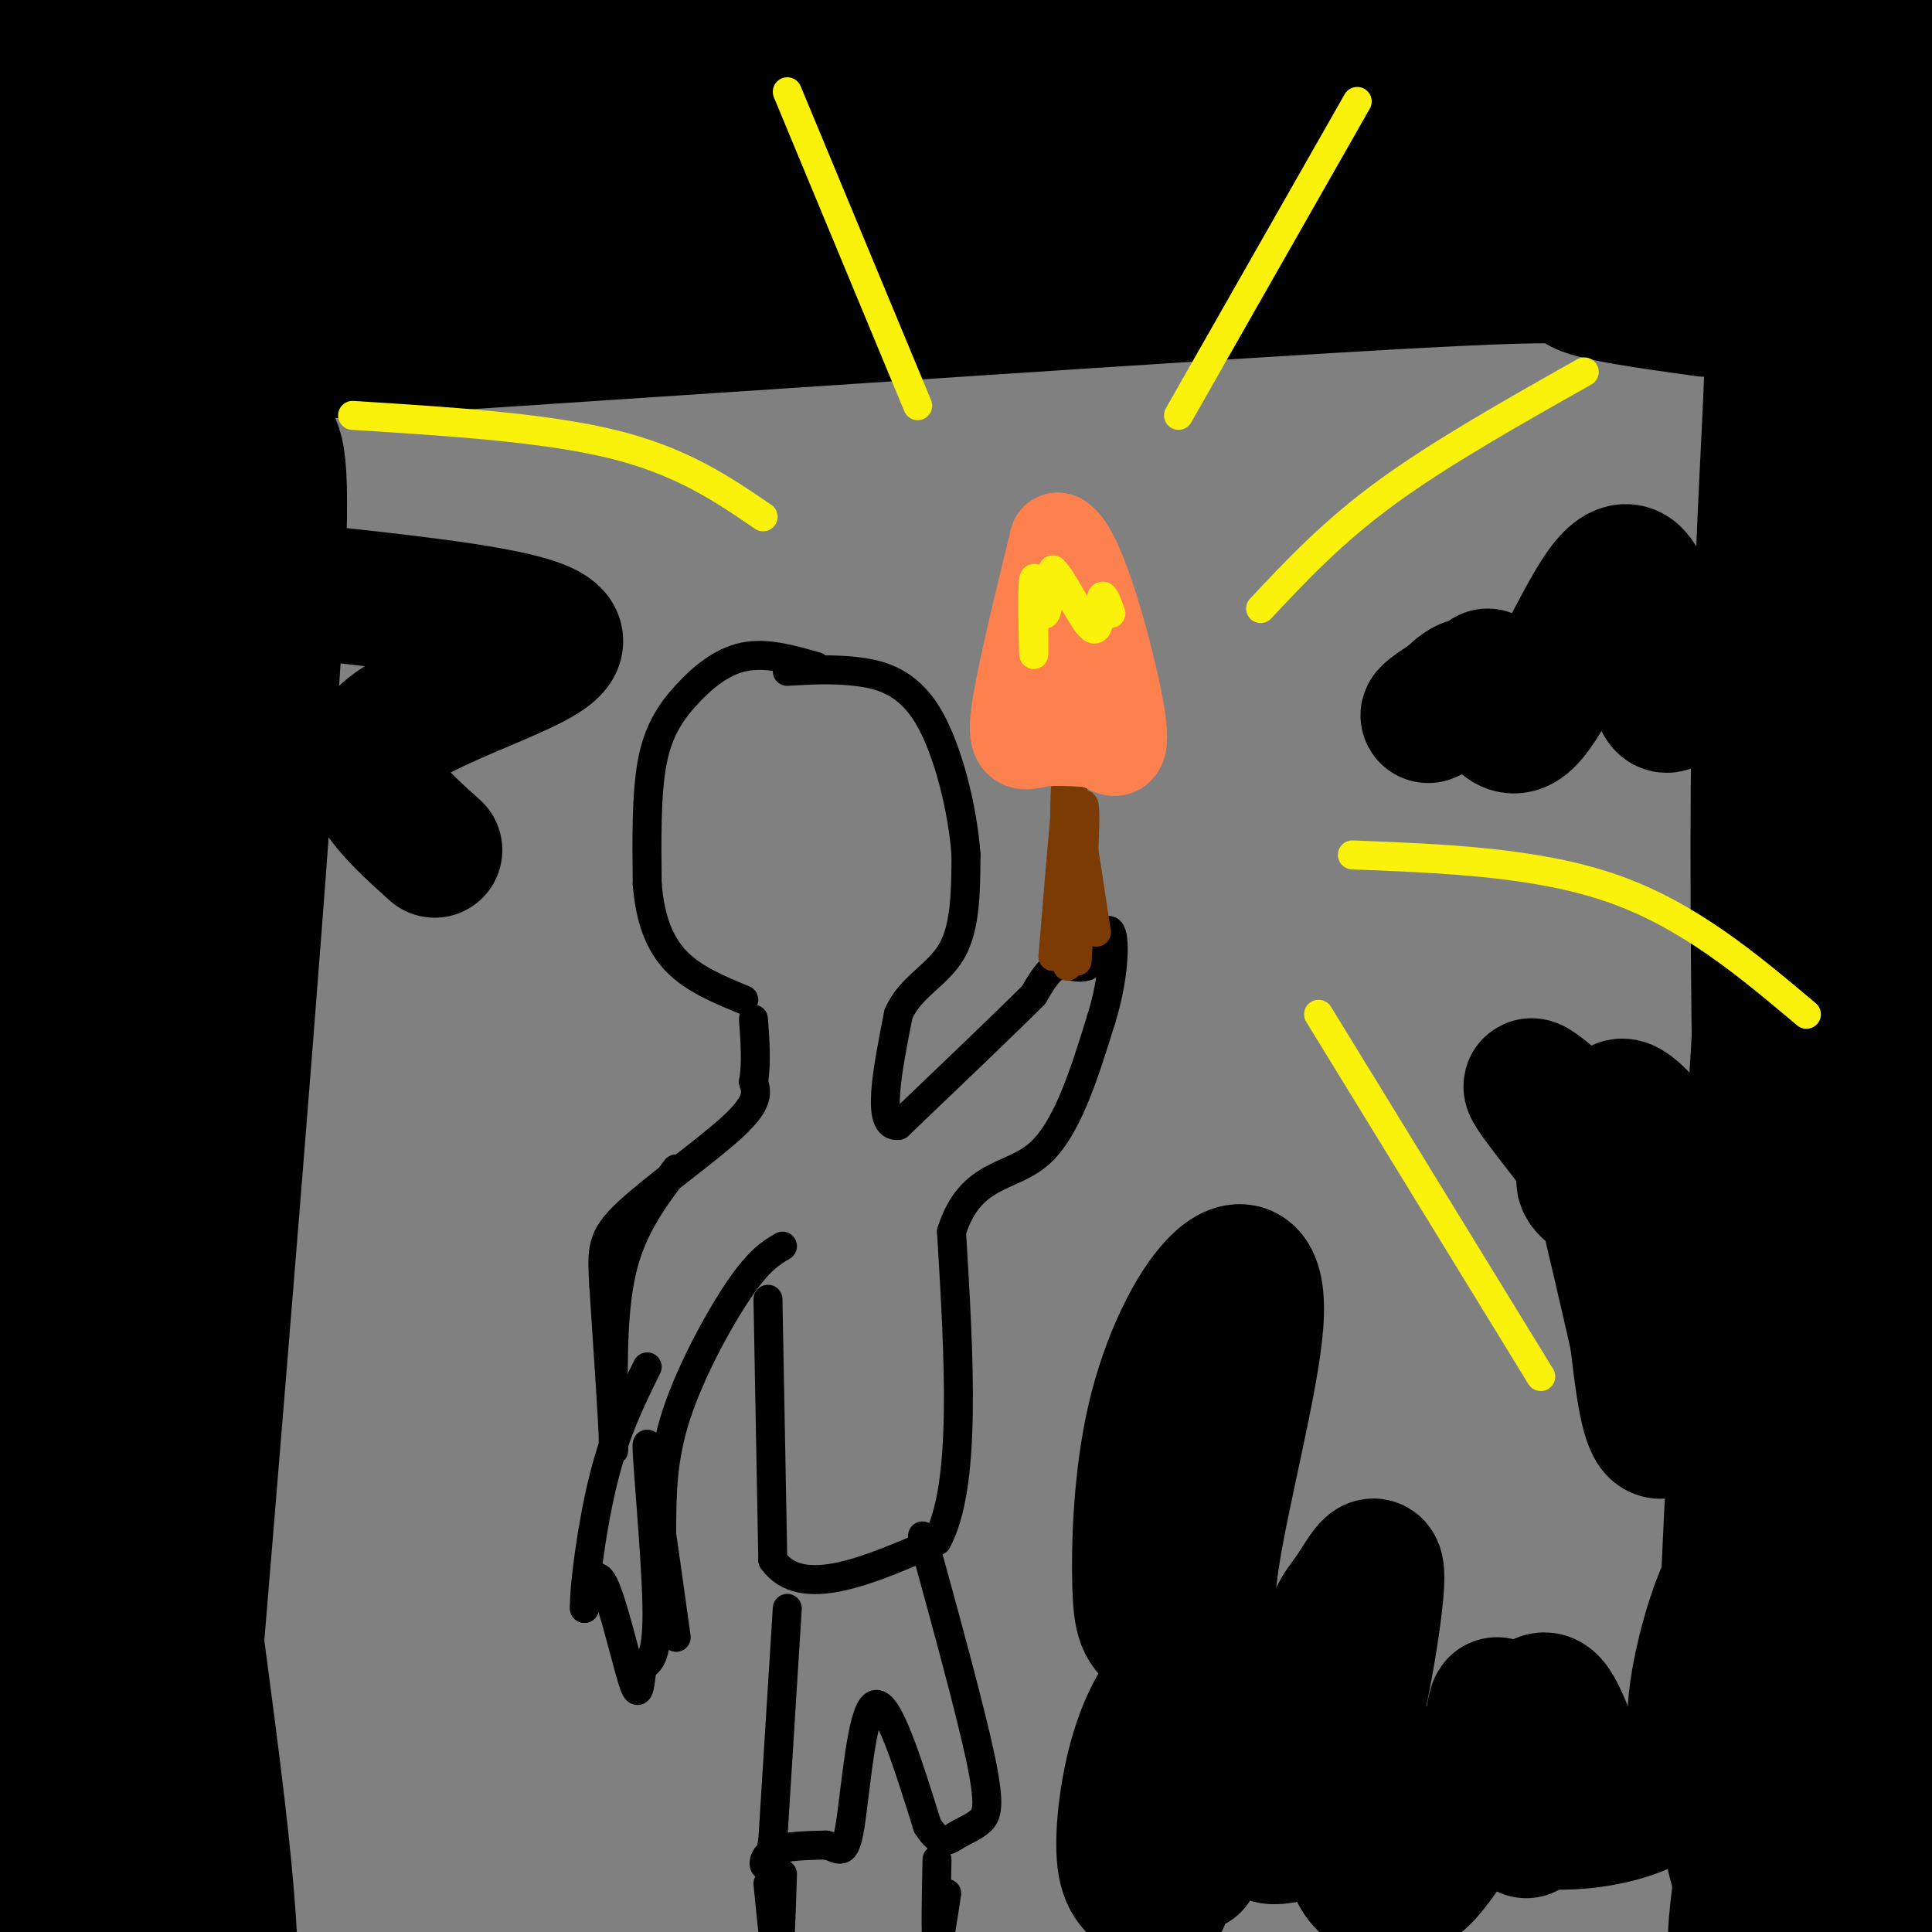 <svg viewBox='0 0 400 400' version='1.1' xmlns='http://www.w3.org/2000/svg' xmlns:xlink='http://www.w3.org/1999/xlink'><rect x="0" y="0" width="400" height="400" fill="#808080" stroke="none"/><g fill='none' stroke='rgb(0,0,0)' stroke-width='28' stroke-linecap='round' stroke-linejoin='round'><path d='M396,391c3.210,-10.624 6.420,-21.249 5,-38c-1.420,-16.751 -7.469,-39.629 -6,-71c1.469,-31.371 10.456,-71.233 14,-93c3.544,-21.767 1.647,-25.437 0,-37c-1.647,-11.563 -3.042,-31.018 -9,-56c-5.958,-24.982 -16.479,-55.491 -27,-86'/><path d='M373,10c-4.768,-17.217 -3.188,-17.260 -2,-3c1.188,14.260 1.984,42.824 -1,106c-2.984,63.176 -9.748,160.965 -12,212c-2.252,51.035 0.009,55.317 2,63c1.991,7.683 3.712,18.767 5,22c1.288,3.233 2.144,-1.383 3,-6'/><path d='M368,404c-0.743,-47.073 -4.100,-161.756 -4,-230c0.100,-68.244 3.656,-90.050 3,-115c-0.656,-24.950 -5.524,-53.045 -4,-53c1.524,0.045 9.439,28.228 16,53c6.561,24.772 11.766,46.131 14,70c2.234,23.869 1.495,50.248 0,84c-1.495,33.752 -3.748,74.876 -6,116'/><path d='M387,329c-0.840,42.196 0.060,89.685 -2,87c-2.060,-2.685 -7.081,-55.545 -9,-104c-1.919,-48.455 -0.735,-92.506 -1,-118c-0.265,-25.494 -1.978,-32.431 1,-73c2.978,-40.569 10.648,-114.768 11,-136c0.352,-21.232 -6.614,10.505 -10,35c-3.386,24.495 -3.193,41.747 -3,59'/><path d='M374,79c1.737,37.979 7.579,103.425 6,158c-1.579,54.575 -10.578,98.278 -16,130c-5.422,31.722 -7.268,51.464 1,17c8.268,-34.464 26.648,-123.132 35,-177c8.352,-53.868 6.676,-72.934 5,-92'/><path d='M405,115c1.059,-36.431 1.208,-81.509 0,-104c-1.208,-22.491 -3.771,-22.397 -5,-28c-1.229,-5.603 -1.123,-16.904 -6,20c-4.877,36.904 -14.736,122.013 -20,172c-5.264,49.987 -5.933,64.854 -5,87c0.933,22.146 3.466,51.573 6,81'/><path d='M375,343c1.667,16.667 2.833,17.833 4,19'/><path d='M353,64c-11.990,-1.669 -23.979,-3.337 -26,-5c-2.021,-1.663 5.927,-3.319 -50,0c-55.927,3.319 -175.727,11.615 -231,15c-55.273,3.385 -46.017,1.860 -41,-1c5.017,-2.860 5.795,-7.057 28,-11c22.205,-3.943 65.839,-7.634 105,-11c39.161,-3.366 73.851,-6.406 132,-5c58.149,1.406 139.757,7.259 150,7c10.243,-0.259 -50.878,-6.629 -112,-13'/><path d='M308,40c-32.721,-2.948 -58.524,-3.820 -117,-2c-58.476,1.820 -149.623,6.330 -166,6c-16.377,-0.330 42.018,-5.500 55,-8c12.982,-2.500 -19.448,-2.329 44,-1c63.448,1.329 222.775,3.815 274,2c51.225,-1.815 -5.651,-7.930 -32,-11c-26.349,-3.070 -22.171,-3.096 -35,-6c-12.829,-2.904 -42.665,-8.687 -100,-8c-57.335,0.687 -142.167,7.843 -227,15'/><path d='M4,27c-37.965,2.785 -19.379,2.246 -7,-1c12.379,-3.246 18.550,-9.201 20,-12c1.450,-2.799 -1.823,-2.442 31,-5c32.823,-2.558 101.741,-8.031 160,-8c58.259,0.031 105.860,5.565 139,10c33.140,4.435 51.819,7.771 34,6c-17.819,-1.771 -72.137,-8.650 -96,-12c-23.863,-3.350 -17.271,-3.171 -73,-4c-55.729,-0.829 -173.780,-2.665 -215,-4c-41.220,-1.335 -5.610,-2.167 30,-3'/><path d='M27,-6c35.739,1.988 110.087,8.459 144,11c33.913,2.541 27.389,1.151 56,7c28.611,5.849 92.355,18.935 130,25c37.645,6.065 49.190,5.108 51,3c1.810,-2.108 -6.114,-5.366 -16,-8c-9.886,-2.634 -21.732,-4.644 -38,-7c-16.268,-2.356 -36.957,-5.057 -110,-8c-73.043,-2.943 -198.441,-6.126 -247,-8c-48.559,-1.874 -20.280,-2.437 8,-3'/><path d='M5,6c1.950,3.552 2.824,13.933 1,27c-1.824,13.067 -6.348,28.819 -9,59c-2.652,30.181 -3.432,74.791 0,47c3.432,-27.791 11.078,-127.982 11,-134c-0.078,-6.018 -7.879,82.138 -11,157c-3.121,74.862 -1.560,136.431 0,198'/><path d='M-3,360c0.268,34.540 0.939,21.889 0,14c-0.939,-7.889 -3.486,-11.017 0,-31c3.486,-19.983 13.007,-56.820 19,-114c5.993,-57.180 8.460,-134.702 11,-166c2.540,-31.298 5.154,-16.371 4,42c-1.154,58.371 -6.077,160.185 -11,262'/><path d='M20,367c-1.078,57.833 1.726,71.415 0,25c-1.726,-46.415 -7.982,-152.827 -10,-206c-2.018,-53.173 0.201,-53.108 2,-76c1.799,-22.892 3.177,-68.740 6,-54c2.823,14.740 7.092,90.069 9,155c1.908,64.931 1.454,119.466 1,174'/><path d='M28,385c-0.052,45.057 -0.682,70.700 -1,41c-0.318,-29.700 -0.324,-114.741 4,-190c4.324,-75.259 12.976,-140.735 17,-165c4.024,-24.265 3.419,-7.318 4,3c0.581,10.318 2.349,14.009 4,17c1.651,2.991 3.186,5.283 0,54c-3.186,48.717 -11.093,143.858 -19,239'/><path d='M37,384c-2.269,49.748 1.560,54.618 4,54c2.440,-0.618 3.491,-6.724 5,-13c1.509,-6.276 3.476,-12.723 -1,-51c-4.476,-38.277 -15.396,-108.383 -20,-177c-4.604,-68.617 -2.893,-135.743 -5,-110c-2.107,25.743 -8.030,144.355 -12,203c-3.970,58.645 -5.985,57.322 -8,56'/><path d='M0,346c-2.429,35.762 -4.500,97.167 -3,78c1.500,-19.167 6.571,-118.905 8,-164c1.429,-45.095 -0.786,-35.548 -3,-26'/></g>
<g fill='none' stroke='rgb(0,0,0)' stroke-width='6' stroke-linecap='round' stroke-linejoin='round'><path d='M169,138c-5.185,-1.482 -10.369,-2.964 -15,-2c-4.631,0.964 -8.708,4.375 -12,8c-3.292,3.625 -5.798,7.464 -7,14c-1.202,6.536 -1.101,15.768 -1,25'/><path d='M134,183c0.556,7.089 2.444,12.311 6,16c3.556,3.689 8.778,5.844 14,8'/><path d='M140,242c-4.417,5.833 -8.833,11.667 -11,20c-2.167,8.333 -2.083,19.167 -2,30'/><path d='M127,292c-0.222,7.422 0.222,10.978 0,6c-0.222,-4.978 -1.111,-18.489 -2,-32'/><path d='M125,266c-0.440,-7.381 -0.542,-9.833 5,-15c5.542,-5.167 16.726,-13.048 22,-18c5.274,-4.952 4.637,-6.976 4,-9'/><path d='M156,224c0.667,-3.667 0.333,-8.333 0,-13'/><path d='M162,258c-2.422,1.444 -4.844,2.889 -9,9c-4.156,6.111 -10.044,16.889 -13,26c-2.956,9.111 -2.978,16.556 -3,24'/><path d='M137,317c-0.500,4.000 -0.250,2.000 0,0'/><path d='M159,269c0.000,0.000 1.000,54.000 1,54'/><path d='M160,323c5.833,8.333 19.917,2.167 34,-4'/><path d='M194,319c6.167,-11.333 4.583,-37.667 3,-64'/><path d='M197,255c3.889,-12.267 12.111,-10.933 18,-16c5.889,-5.067 9.444,-16.533 13,-28'/><path d='M228,211c2.689,-8.667 2.911,-16.333 2,-18c-0.911,-1.667 -2.956,2.667 -5,7'/><path d='M225,200c-1.889,0.822 -4.111,-0.622 -6,0c-1.889,0.622 -3.444,3.311 -5,6'/><path d='M214,206c-5.500,5.500 -16.750,16.250 -28,27'/><path d='M186,233c-4.667,0.667 -2.333,-11.167 0,-23'/><path d='M186,210c2.311,-5.578 8.089,-8.022 11,-13c2.911,-4.978 2.956,-12.489 3,-20'/><path d='M200,177c-0.619,-9.119 -3.667,-21.917 -8,-29c-4.333,-7.083 -9.952,-8.452 -15,-9c-5.048,-0.548 -9.524,-0.274 -14,0'/><path d='M163,333c0.000,0.000 -3.000,48.000 -3,48'/><path d='M160,381c-1.222,8.222 -2.778,4.778 -1,3c1.778,-1.778 6.889,-1.889 12,-2'/><path d='M171,382c2.821,0.571 3.875,3.000 5,-4c1.125,-7.000 2.321,-23.429 5,-25c2.679,-1.571 6.839,11.714 11,25'/><path d='M192,378c2.796,4.442 4.285,3.046 6,2c1.715,-1.046 3.654,-1.743 5,-3c1.346,-1.257 2.099,-3.073 0,-13c-2.099,-9.927 -7.049,-27.963 -12,-46'/><path d='M159,390c0.750,7.667 1.500,15.333 2,15c0.500,-0.333 0.750,-8.667 1,-17'/><path d='M194,385c-0.167,7.917 -0.333,15.833 0,17c0.333,1.167 1.167,-4.417 2,-10'/><path d='M140,339c-2.822,-20.267 -5.644,-40.533 -6,-40c-0.356,0.533 1.756,21.867 2,33c0.244,11.133 -1.378,12.067 -3,13'/><path d='M133,345c-0.607,3.940 -0.625,7.292 -2,3c-1.375,-4.292 -4.107,-16.226 -6,-20c-1.893,-3.774 -2.946,0.613 -4,5'/><path d='M121,333c-0.133,-4.200 1.533,-17.200 4,-27c2.467,-9.800 5.733,-16.400 9,-23'/></g>
<g fill='none' stroke='rgb(124,59,2)' stroke-width='6' stroke-linecap='round' stroke-linejoin='round'><path d='M227,193c-2.500,-16.583 -5.000,-33.167 -6,-32c-1.000,1.167 -0.500,20.083 0,39'/><path d='M221,200c0.400,-4.778 1.400,-36.222 1,-41c-0.400,-4.778 -2.200,17.111 -4,39'/><path d='M218,198c0.756,-2.244 4.644,-27.356 6,-31c1.356,-3.644 0.178,14.178 -1,32'/></g>
<g fill='none' stroke='rgb(252,129,78)' stroke-width='20' stroke-linecap='round' stroke-linejoin='round'><path d='M226,153c-4.022,-0.244 -8.044,-0.489 -11,0c-2.956,0.489 -4.844,1.711 -4,-5c0.844,-6.711 4.422,-21.356 8,-36'/><path d='M219,112c4.044,1.911 10.156,24.689 12,35c1.844,10.311 -0.578,8.156 -3,6'/><path d='M228,153c-0.500,1.000 -0.250,0.500 0,0'/></g>
<g fill='none' stroke='rgb(251,242,11)' stroke-width='6' stroke-linecap='round' stroke-linejoin='round'><path d='M214,125c0.048,6.185 0.095,12.369 0,10c-0.095,-2.369 -0.333,-13.292 0,-15c0.333,-1.708 1.238,5.798 2,7c0.762,1.202 1.381,-3.899 2,-9'/><path d='M218,118c2.024,1.714 6.083,10.500 8,12c1.917,1.500 1.690,-4.286 2,-6c0.310,-1.714 1.155,0.643 2,3'/><path d='M261,126c7.417,-7.917 14.833,-15.833 26,-24c11.167,-8.167 26.083,-16.583 41,-25'/><path d='M244,86c0.000,0.000 37.000,-65.000 37,-65'/><path d='M190,84c0.000,0.000 -27.000,-65.000 -27,-65'/><path d='M158,107c-8.417,-5.750 -16.833,-11.500 -31,-15c-14.167,-3.500 -34.083,-4.750 -54,-6'/><path d='M280,177c19.167,0.750 38.333,1.500 54,7c15.667,5.500 27.833,15.750 40,26'/><path d='M273,210c0.000,0.000 46.000,75.000 46,75'/></g>
<g fill='none' stroke='rgb(0,0,0)' stroke-width='28' stroke-linecap='round' stroke-linejoin='round'><path d='M247,386c2.630,-15.740 5.261,-31.480 4,-29c-1.261,2.480 -6.412,23.180 -9,32c-2.588,8.820 -2.613,5.758 -4,4c-1.387,-1.758 -4.135,-2.214 -5,-7c-0.865,-4.786 0.152,-13.904 2,-21c1.848,-7.096 4.528,-12.170 7,-15c2.472,-2.830 4.736,-3.415 7,-4'/><path d='M249,346c-0.709,-1.971 -5.980,-4.900 -9,-7c-3.020,-2.100 -3.789,-3.371 -4,-11c-0.211,-7.629 0.137,-21.616 3,-34c2.863,-12.384 8.242,-23.165 13,-28c4.758,-4.835 8.896,-3.725 8,8c-0.896,11.725 -6.828,34.064 -9,48c-2.172,13.936 -0.586,19.468 1,25'/><path d='M252,347c1.455,9.886 4.594,22.100 7,28c2.406,5.900 4.081,5.487 7,5c2.919,-0.487 7.084,-1.046 11,-12c3.916,-10.954 7.584,-32.301 8,-40c0.416,-7.699 -2.421,-1.750 -5,2c-2.579,3.750 -4.902,5.300 -5,16c-0.098,10.700 2.028,30.549 5,39c2.972,8.451 6.789,5.504 9,5c2.211,-0.504 2.816,1.434 6,-2c3.184,-3.434 8.946,-12.240 12,-20c3.054,-7.760 3.399,-14.474 3,-15c-0.399,-0.526 -1.543,5.135 -1,10c0.543,4.865 2.771,8.932 5,13'/><path d='M314,376c6.386,2.289 19.852,1.511 28,-3c8.148,-4.511 10.978,-12.755 14,-23c3.022,-10.245 6.238,-22.490 6,-26c-0.238,-3.510 -3.928,1.716 -7,11c-3.072,9.284 -5.526,22.625 -3,25c2.526,2.375 10.031,-6.217 15,-14c4.969,-7.783 7.403,-14.757 6,-25c-1.403,-10.243 -6.644,-23.756 -11,-30c-4.356,-6.244 -7.827,-5.220 -11,-2c-3.173,3.220 -6.050,8.634 -8,7c-1.950,-1.634 -2.975,-10.317 -4,-19'/><path d='M339,277c-2.118,-9.408 -5.411,-23.428 -7,-30c-1.589,-6.572 -1.472,-5.696 -2,-5c-0.528,0.696 -1.701,1.212 -2,2c-0.299,0.788 0.276,1.849 2,3c1.724,1.151 4.596,2.391 1,-3c-3.596,-5.391 -13.660,-17.413 -14,-19c-0.340,-1.587 9.046,7.261 15,11c5.954,3.739 8.477,2.370 11,1'/><path d='M343,237c-0.566,-2.905 -7.481,-10.668 -8,-7c-0.519,3.668 5.357,18.767 16,30c10.643,11.233 26.052,18.598 32,24c5.948,5.402 2.435,8.839 3,8c0.565,-0.839 5.208,-5.954 -2,9c-7.208,14.954 -26.266,49.977 -36,64c-9.734,14.023 -10.145,7.048 -12,5c-1.855,-2.048 -5.153,0.833 -8,-3c-2.847,-3.833 -5.242,-14.381 -8,-15c-2.758,-0.619 -5.879,8.690 -9,18'/><path d='M311,370c-5.793,6.474 -15.776,13.660 -21,15c-5.224,1.340 -5.689,-3.167 -5,-7c0.689,-3.833 2.532,-6.994 4,-9c1.468,-2.006 2.562,-2.859 7,-1c4.438,1.859 12.219,6.429 20,11'/><path d='M364,124c-2.750,-0.324 -5.500,-0.648 -9,5c-3.500,5.648 -7.750,17.268 -10,17c-2.250,-0.268 -2.501,-12.423 -4,-20c-1.499,-7.577 -4.247,-10.577 -9,-4c-4.753,6.577 -11.510,22.732 -16,27c-4.490,4.268 -6.711,-3.352 -9,-6c-2.289,-2.648 -4.644,-0.324 -7,2'/><path d='M300,145c-2.511,1.333 -5.289,3.667 -4,3c1.289,-0.667 6.644,-4.333 12,-8'/><path d='M68,123c23.956,2.644 47.911,5.289 47,10c-0.911,4.711 -26.689,11.489 -35,19c-8.311,7.511 0.844,15.756 10,24'/></g>
</svg>
